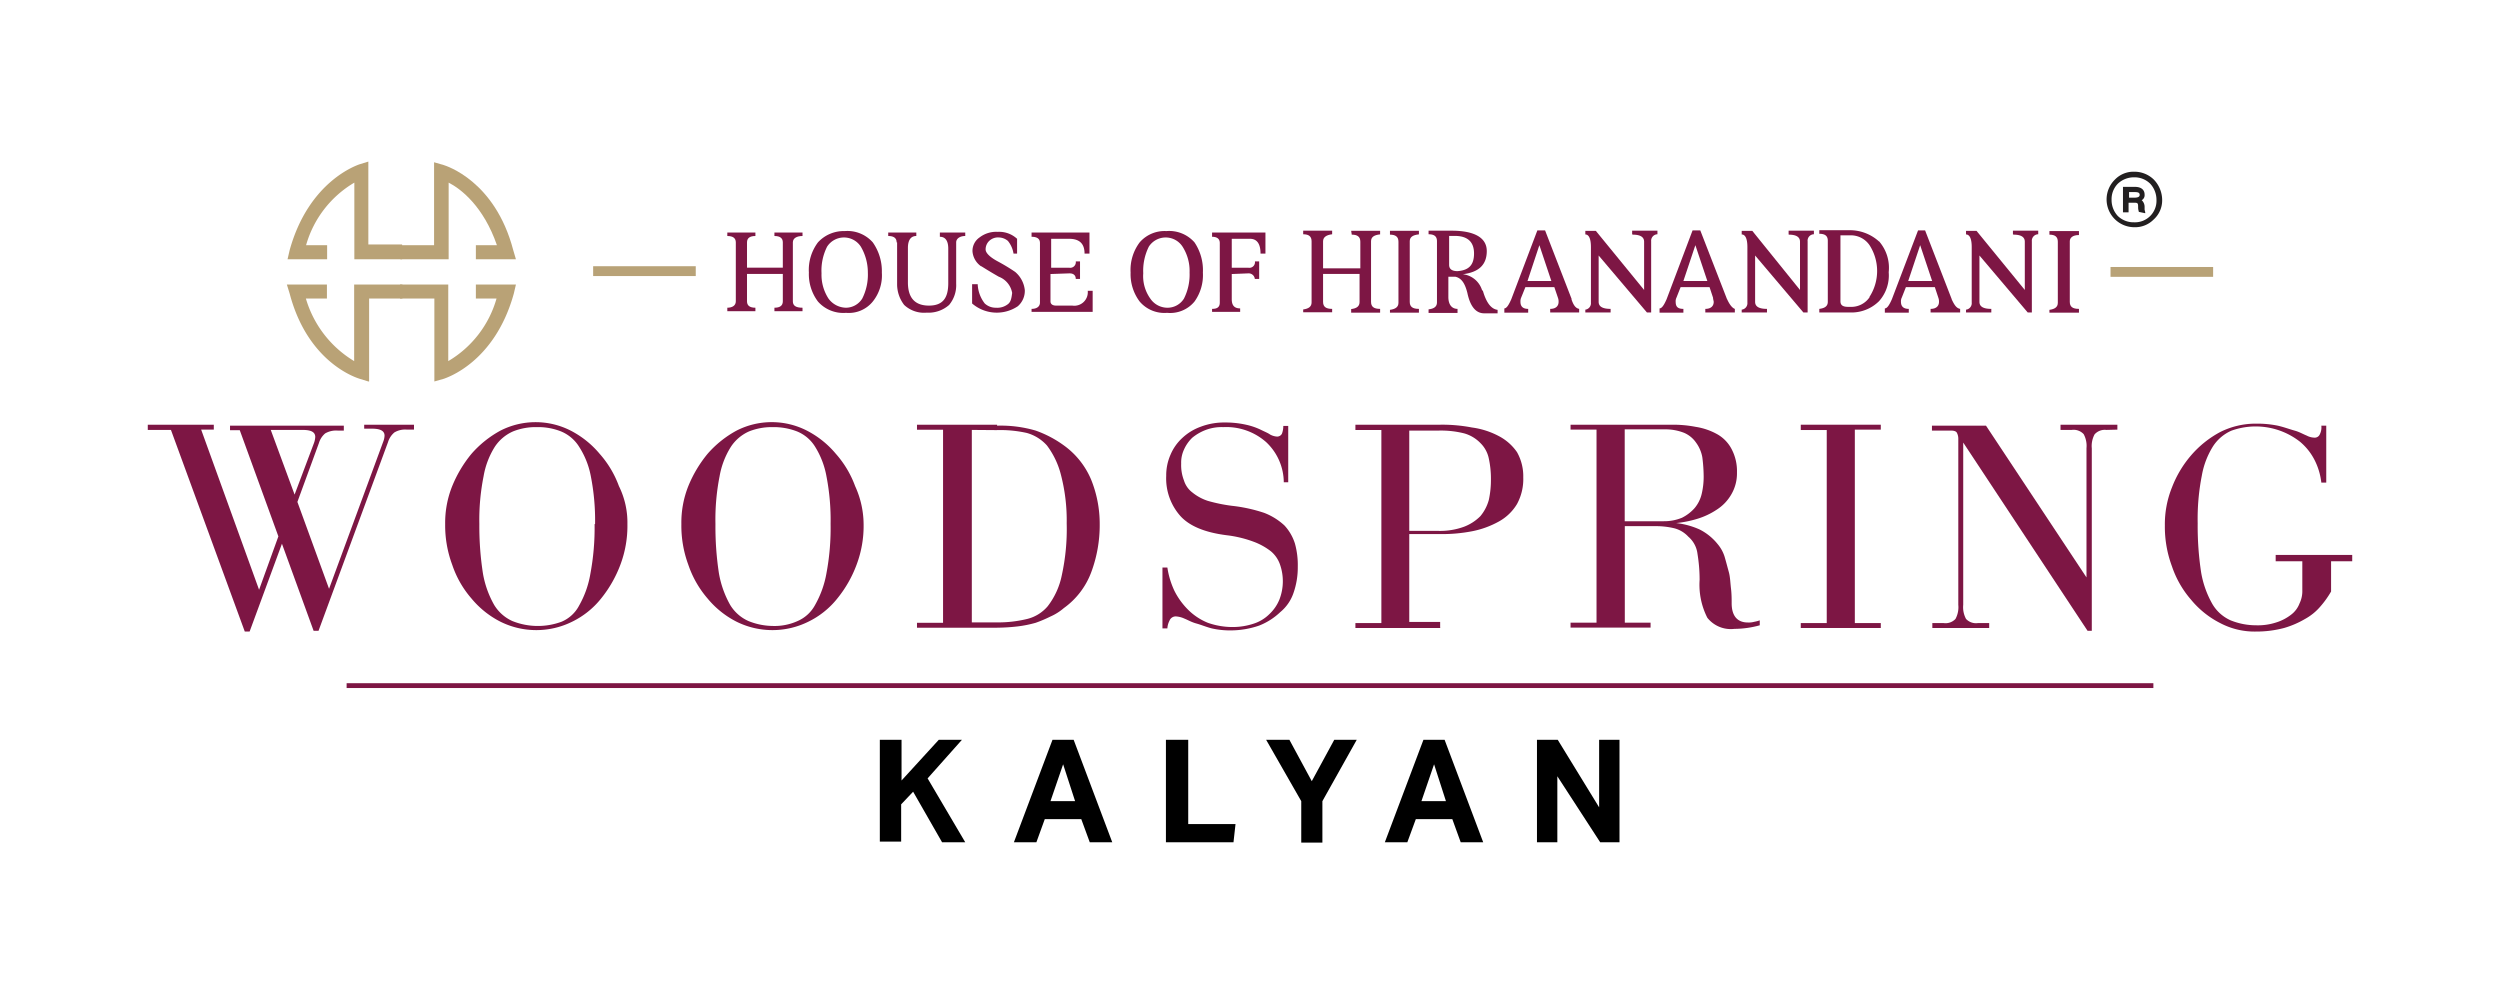 <svg id="Layer_1" data-name="Layer 1" xmlns="http://www.w3.org/2000/svg" viewBox="0 0 259 104"><defs><style>.cls-1{fill:#221f20;}.cls-1,.cls-3{fill-rule:evenodd;}.cls-2{fill:#b9a276;}.cls-3,.cls-5{fill:#7d1644;}.cls-4{fill:#b8a277;}.cls-6{fill:none;stroke:#7d1644;stroke-miterlimit:10;stroke-width:0.5px;}</style></defs><path d="M93.4,76.64v4.22l3.86-4.22h2.4l-3.56,4L100,87.26h-2.4l-3-5.24-1.24,1.31v3.86H91.15V76.64Z"/><path d="M111.23,76.64l4,10.62h-2.33l-.88-2.4h-3.78l-.87,2.4h-2.33l4-10.62Zm-1.09,2.54L108.83,83h2.55Z"/><path d="M123.1,76.64v8.73H128l-.21,1.89h-7V76.64Z"/><path d="M131.17,76.64h2.41l2.32,4.29,2.33-4.29h2.33L137,83v4.29h-2.19V83Z"/><path d="M149.66,76.64l4,10.62h-2.33l-.87-2.4h-3.78l-.88,2.4h-2.33l4-10.62Zm-1.09,2.54L147.26,83h2.54Z"/><path d="M161.38,76.64l4.29,7v-7h2.11V87.26h-2l-4.44-6.84v6.84h-2.11V76.64Z"/><path class="cls-1" d="M224,20.74a2.66,2.66,0,0,1-.88,2,2.7,2.7,0,0,1-2,.8,2.88,2.88,0,0,1-2-4.95,2.67,2.67,0,0,1,2-.8,2.86,2.86,0,0,1,2,.8,3.06,3.06,0,0,1,.88,2.11m-.59,0a2.46,2.46,0,0,0-.65-1.67,2.31,2.31,0,0,0-1.68-.66,2.42,2.42,0,0,0-1.67.66,2.28,2.28,0,0,0-.65,1.67,2.42,2.42,0,0,0,.65,1.68,2.33,2.33,0,0,0,1.67.65,2.23,2.23,0,0,0,2.33-2.33m-1.16,1.31-.07-.29V21.4a.93.93,0,0,0-.3-.66.59.59,0,0,0,.3-.58c0-.51-.37-.8-1-.8h-1.24V22h.58V21H221c.22,0,.37,0,.44.07s.07.22.07.44.07.36.07.44l.66.14Zm-.58-1.82c0-.22-.15-.29-.51-.29h-.59v.58h.51c.37,0,.59-.07.59-.29"/><path class="cls-2" d="M53.45,26.86H49.3V25.4h2.18c-1.38-4-3.71-5.82-5-6.48v7.94h-5V25.4h3.49V16.81l1,.29c.22.08,5.31,1.6,7.2,8.81Z"/><path class="cls-2" d="M41.66,26.86H36.71V18.92a11,11,0,0,0-5,6.48h2.18v1.46H29.79l.22-.95c2-7.21,7.06-8.81,7.21-8.88l.94-.29v8.59h3.5Z"/><path class="cls-2" d="M45,39.52V30.93H41.44V29.48h5v7.93a11,11,0,0,0,5-6.48H49.3V29.48h4.15l-.22.94c-2,7.21-7.06,8.73-7.21,8.81Z"/><path class="cls-2" d="M38.16,39.52l-.94-.29c-.22-.08-5.31-1.6-7.21-8.81l-.29-.94h4.15v1.45H31.69a11.25,11.25,0,0,0,5,6.48V29.48h5v1.45H38.24v8.59Z"/><path class="cls-3" d="M144,24.31c.58,0,.88.22.88.73v6.33c0,.43-.3.65-.88.73v.29h3V32c-.66,0-.95-.22-.95-.73V25c0-.43.29-.65.95-.72v-.37h-3Z"/><path class="cls-3" d="M151,28.09c-.58,0-.87-.22-.87-.65v-3h.58c1.38,0,2,.66,2,1.82S152.21,28,151,28.09m2.55,2a2.37,2.37,0,0,0-2-1.68c1.68-.21,2.48-1,2.48-2.4s-1.31-2.11-3.64-2.11H148v.37c.58,0,.87.21.87.72v6.33c0,.44-.29.66-.87.73v.37h3V32c-.58,0-.95-.43-.95-1.23V28.67h.73c.66.15,1,.73,1.24,1.68.29,1.38.87,2.11,1.74,2.11h1.39V32.1c-.66-.08-1.17-.73-1.53-2"/><path class="cls-3" d="M140.05,24.31c.58,0,.88.22.88.73V27.8h-3.86V25c0-.44.36-.66.94-.73v-.37h-3v.37c.58,0,.87.22.87.73v6.33c0,.43-.29.65-.87.73v.29h3V32c-.65,0-.94-.22-.94-.73V28.38h3.78v2.91c0,.44-.29.66-.87.73v.37h3V32c-.65,0-.94-.22-.94-.73V25c0-.43.29-.65.94-.72v-.37h-3l.07.44Z"/><path class="cls-3" d="M158.25,29.11l1.23-3.71,1.24,3.71ZM162.83,31l-2.76-7.13h-.8L156.57,31c-.29.66-.51.95-.72.95v.44h2.47V32c-.51,0-.8-.22-.8-.73a.93.93,0,0,1,.07-.43l.44-1.09h3l.37,1.09a1.08,1.08,0,0,1,.07.43c0,.44-.29.73-.87.73v.37h3V32c-.36-.07-.58-.36-.8-1"/><path class="cls-3" d="M185.32,24.31c.73,0,1.16.22,1.16.73v5l-4.94-6.12h-1.1v.37c.37,0,.59.43.59,1.31v5.75a.67.67,0,0,1-.59.73v.29h2.62V32c-.8,0-1.23-.22-1.23-.73v-4.8l5,5.9h.44V25a.66.66,0,0,1,.65-.73v-.37h-2.62v.37Z"/><path class="cls-3" d="M208.61,24.31c.73,0,1.16.22,1.16.73v5l-5-6.12h-1.09v.37c.37,0,.59.43.59,1.31v5.75a.67.67,0,0,1-.59.73v.29h2.62V32c-.8,0-1.23-.22-1.23-.73v-4.8l5,5.9h.43V25a.67.67,0,0,1,.66-.73v-.37h-2.62v.37Z"/><path class="cls-3" d="M169.16,24.31c.73,0,1.17.22,1.17.73v5l-5-6.12h-1.09v.37c.36,0,.58.43.58,1.31v5.75a.67.67,0,0,1-.58.73v.29h2.62V32c-.8,0-1.24-.22-1.24-.73v-4.8l5,5.9h.44V25a.67.67,0,0,1,.65-.73v-.37h-2.62v.37Z"/><path class="cls-3" d="M215.38,24.31v-.37h-3.06v.37c.58,0,.87.22.87.73v6.33c0,.43-.29.65-.87.73v.29h3.06V32c-.66,0-.95-.22-.95-.73V25c0-.36.29-.65.95-.65"/><path class="cls-3" d="M197.69,29.11l1.24-3.71,1.24,3.71ZM202.2,31l-2.76-7.13h-.73L196,31c-.29.66-.51.95-.73.95v.44h2.48V32c-.51,0-.81-.22-.81-.73a.83.83,0,0,1,.08-.43l.43-1.09h3l.36,1.09a1.08,1.08,0,0,1,.07.43c0,.44-.29.73-.87.73v.37h3.06V32c-.37-.07-.58-.36-.88-1"/><path class="cls-3" d="M174.4,29.11l1.24-3.71,1.24,3.71ZM178.92,31l-2.77-7.13h-.8L172.66,31c-.29.66-.51.95-.73.95v.44h2.47V32c-.58,0-.8-.22-.8-.73a.83.83,0,0,1,.08-.43l.43-1.09h3l.36,1.09c0,.14.07.36.07.43,0,.44-.29.73-.87.73v.37h3.06V32c-.22-.07-.51-.36-.8-1"/><path class="cls-3" d="M193.69,30.79a2.29,2.29,0,0,1-2,1h-.22c-.51,0-.8-.14-.8-.58V24.38h1a2.35,2.35,0,0,1,2,1,4.94,4.94,0,0,1,0,5.39m1-5.75a4.48,4.48,0,0,0-3.06-1.17h-3.13v.37c.58,0,.88.21.88.72v6.33c0,.44-.3.66-.88.73v.37h3.13a4.06,4.06,0,0,0,3.06-1.17,4,4,0,0,0,1-3,4.17,4.17,0,0,0-1-3.2"/><path class="cls-3" d="M77.39,28.38v2.84q0,.66.87.66v.36H75.35v-.36c.51,0,.88-.22.88-.66V25.11c0-.44-.29-.66-.88-.66v-.36h2.91v.36q-.87,0-.87.66v2.62H81.1V25.11q0-.66-.87-.66v-.36h2.91v.36c-.58,0-1,.22-1,.66v6.11c0,.44.3.66,1,.66v.36H80.23v-.36q.87,0,.87-.66V28.38Z"/><path class="cls-3" d="M87.65,31.88a2,2,0,0,0,1.68-.95,5.51,5.51,0,0,0,.58-2.69,5.28,5.28,0,0,0-.73-2.69,2.08,2.08,0,0,0-3.49,0,5.48,5.48,0,0,0-.58,2.76,4.53,4.53,0,0,0,.72,2.62,2.29,2.29,0,0,0,1.82.95m3.71-3.64a4.33,4.33,0,0,1-.94,3,3.2,3.2,0,0,1-2.77,1.17,3.5,3.5,0,0,1-2.91-1.17,4.71,4.71,0,0,1-.94-3,4.75,4.75,0,0,1,.94-3.13,3.62,3.62,0,0,1,2.77-1.17,3.5,3.5,0,0,1,2.91,1.17,5.18,5.18,0,0,1,.94,3.13"/><path class="cls-3" d="M92.89,25.11q0-.66-.87-.66v-.36h2.91v.36c-.58,0-.87.44-.87,1.24v3.57c0,1.6.73,2.4,2.18,2.4s2-.8,2-2.33V25.76c0-.8-.29-1.23-.87-1.23v-.44H100v.36c-.58,0-.94.29-.94.66V29.4a3.19,3.19,0,0,1-.73,2.19,3.22,3.22,0,0,1-2.33.8,3,3,0,0,1-2.33-.8,3.52,3.52,0,0,1-.73-2.11V25.11Z"/><path class="cls-3" d="M101.63,27.58a2.08,2.08,0,0,1-.88-1.53,1.69,1.69,0,0,1,.73-1.45,2.82,2.82,0,0,1,1.89-.58,2.73,2.73,0,0,1,2,.72v1.53H105a2.72,2.72,0,0,0-.58-1.31,1.51,1.51,0,0,0-.94-.36,1.32,1.32,0,0,0-1,.36,1.21,1.21,0,0,0-.37.88c0,.36.44.8,1.24,1.23s1.38.8,1.82,1.1a2.86,2.86,0,0,1,1,1.89,2.11,2.11,0,0,1-.73,1.67,3.91,3.91,0,0,1-4.73-.29v-2h.58a3.46,3.46,0,0,0,.73,2,1.66,1.66,0,0,0,1.16.44,1.78,1.78,0,0,0,1.24-.37c.29-.22.37-.58.44-1.16a2.2,2.2,0,0,0-1.38-1.68c-.88-.5-1.46-.87-1.82-1.09"/><path class="cls-3" d="M108.83,28.38v2.84c0,.29.22.44.58.44h1.68a1.4,1.4,0,0,0,1.6-1.53h.51v2.18h-6.33V32c.51,0,.87-.22.87-.66V25.18c0-.44-.29-.65-.87-.65v-.44h6v2.18h-.51c0-1-.5-1.53-1.6-1.53H108.9v3h1.9a.58.58,0,0,0,.65-.66h.44v1.82h-.44c0-.36-.22-.58-.65-.58l-2,.07Z"/><path class="cls-3" d="M120.91,31.88a2,2,0,0,0,1.75-.95,5.51,5.51,0,0,0,.58-2.69,4.67,4.67,0,0,0-.73-2.69,2.08,2.08,0,0,0-3.49,0,5.59,5.59,0,0,0-.58,2.76,4,4,0,0,0,.73,2.62,2.14,2.14,0,0,0,1.74.95m3.71-3.64a4.7,4.7,0,0,1-.87,3,3.26,3.26,0,0,1-2.84,1.17,3.36,3.36,0,0,1-2.84-1.17,4.71,4.71,0,0,1-.94-3,4.75,4.75,0,0,1,.94-3.13,3.41,3.41,0,0,1,2.77-1.17,3.49,3.49,0,0,1,2.91,1.17,5.16,5.16,0,0,1,.87,3.13"/><path class="cls-3" d="M127.61,28.38V31c0,.66.29.95.87.95v.36h-2.91V32c.58,0,.8-.22.8-.66V25.18c0-.44-.29-.65-.8-.65v-.44h5.53v2.18h-.51c0-1-.36-1.53-1.09-1.53h-1.89v3h1.74a.58.58,0,0,0,.66-.66h.44v1.82H130a.64.64,0,0,0-.66-.58l-1.74.07Z"/><rect class="cls-4" x="61.45" y="27.58" width="10.63" height="1.02"/><rect class="cls-4" x="218.65" y="27.66" width="10.63" height="1.02"/><path class="cls-5" d="M29.21,56.33l-3.35,9.1h-.5L17.71,44.54h-2.4V44h6.84v.51H20.84l6,16.59,2-5.53-4-11H23.83V44.1H35.62v.51H35a2.25,2.25,0,0,0-1.31.29,2.08,2.08,0,0,0-.65,1L30.81,52l3.28,9,5.6-15.21a2,2,0,0,0,.15-.65c0-.51-.44-.73-1.31-.73h-.8V44h5.16v.51h-.72a2.16,2.16,0,0,0-1.31.29,2.11,2.11,0,0,0-.66,1L33,65.35h-.51Zm1.31-5.09,2-5.32a2.17,2.17,0,0,0,.14-.65c0-.51-.43-.73-1.31-.73H28.05Z"/><path class="cls-5" d="M65,54.29a11.42,11.42,0,0,1-.73,4.22,12.59,12.59,0,0,1-2,3.5,8.69,8.69,0,0,1-3,2.4,8.35,8.35,0,0,1-7.42,0,9.44,9.44,0,0,1-3-2.4,10.3,10.3,0,0,1-2-3.5,11.67,11.67,0,0,1-.73-4.22,10.2,10.2,0,0,1,.73-3.93,12.89,12.89,0,0,1,2-3.35,10.87,10.87,0,0,1,3-2.4,8,8,0,0,1,7.27,0,9.72,9.72,0,0,1,3,2.4,10.43,10.43,0,0,1,2,3.35A8.51,8.51,0,0,1,65,54.29Zm-3.35,0a23.62,23.62,0,0,0-.44-4.95A8.52,8.52,0,0,0,60,46.29a4,4,0,0,0-1.89-1.6,6.38,6.38,0,0,0-2.48-.44,6.3,6.3,0,0,0-2.47.44,4.38,4.38,0,0,0-1.9,1.6,8.41,8.41,0,0,0-1.16,3.05,23.09,23.09,0,0,0-.44,4.95,31.72,31.72,0,0,0,.37,5.1,10,10,0,0,0,1.16,3.27,4.24,4.24,0,0,0,1.89,1.68,7.08,7.08,0,0,0,5.1.07A3.64,3.64,0,0,0,60,62.73a10,10,0,0,0,1.16-3.27A25.87,25.87,0,0,0,61.6,54.29Z"/><path class="cls-5" d="M89.47,54.29a11.42,11.42,0,0,1-.73,4.22,12.33,12.33,0,0,1-2,3.5,8.69,8.69,0,0,1-3,2.4,8.37,8.37,0,0,1-7.43,0,9.4,9.4,0,0,1-3-2.4,10.5,10.5,0,0,1-2-3.5,11.67,11.67,0,0,1-.72-4.22,10.2,10.2,0,0,1,.72-3.93,12.92,12.92,0,0,1,2-3.35,10.82,10.82,0,0,1,3-2.4,8,8,0,0,1,7.28,0,9.68,9.68,0,0,1,3,2.4,10.46,10.46,0,0,1,2,3.35A9.64,9.64,0,0,1,89.47,54.29Zm-3.42,0a23.7,23.7,0,0,0-.43-4.95,8.71,8.71,0,0,0-1.17-3.05,3.94,3.94,0,0,0-1.89-1.6,6.63,6.63,0,0,0-2.48-.44,6.37,6.37,0,0,0-2.47.44,4.36,4.36,0,0,0-1.89,1.6,8.42,8.42,0,0,0-1.17,3.05,23.18,23.18,0,0,0-.43,4.95,31.87,31.87,0,0,0,.36,5.1,10.21,10.21,0,0,0,1.16,3.27,4.21,4.21,0,0,0,1.9,1.68,6.88,6.88,0,0,0,2.54.51,5.75,5.75,0,0,0,2.55-.51,3.73,3.73,0,0,0,1.82-1.68,10.19,10.19,0,0,0,1.17-3.27A25.27,25.27,0,0,0,86.05,54.29Z"/><path class="cls-5" d="M103.3,44.1a12.84,12.84,0,0,1,4,.51,11.4,11.4,0,0,1,2.91,1.53,8.36,8.36,0,0,1,2.84,3.57,12.24,12.24,0,0,1,.88,4.58,14,14,0,0,1-.88,5A8,8,0,0,1,110.21,63a5.54,5.54,0,0,1-1.38.87,13.54,13.54,0,0,1-1.53.65,12.2,12.2,0,0,1-1.82.37,20,20,0,0,1-2.18.14H95v-.51h2.7v-20H95V44h8.3Zm-2.62.44V64.48h2.62a12.65,12.65,0,0,0,3.13-.36,4.06,4.06,0,0,0,2.11-1.31,7.75,7.75,0,0,0,1.46-3.2,22.41,22.41,0,0,0,.51-5.39,18.71,18.71,0,0,0-.59-5,8.55,8.55,0,0,0-1.45-3.06,4.36,4.36,0,0,0-2.11-1.31,12.66,12.66,0,0,0-3.13-.29Z"/><path class="cls-5" d="M126.73,44.25a4.68,4.68,0,0,0-1.81.29,5,5,0,0,0-1.39.8,3.85,3.85,0,0,0-.87,1.24,3.19,3.19,0,0,0-.29,1.45,4.38,4.38,0,0,0,.29,1.75,2.46,2.46,0,0,0,.87,1.24,5,5,0,0,0,1.6.87,16.74,16.74,0,0,0,2.48.51,16,16,0,0,1,3.35.73,6.51,6.51,0,0,1,2.11,1.31,4.93,4.93,0,0,1,1.09,1.89,8.32,8.32,0,0,1,.29,2.4,8,8,0,0,1-.44,2.69,4.42,4.42,0,0,1-1.38,2,6.74,6.74,0,0,1-2.18,1.39,9.1,9.1,0,0,1-2.92.5,8.56,8.56,0,0,1-2-.21c-.58-.15-1.09-.37-1.6-.51s-.88-.37-1.24-.51a2.43,2.43,0,0,0-.87-.22.69.69,0,0,0-.66.44,2,2,0,0,0-.22.8h-.51V58.8h.51a8.69,8.69,0,0,0,.73,2.41,7.48,7.48,0,0,0,1.46,2,6.15,6.15,0,0,0,2,1.31,7.66,7.66,0,0,0,2.62.44,6.88,6.88,0,0,0,2.19-.37,4.06,4.06,0,0,0,1.6-1,4.24,4.24,0,0,0,1-1.46,5.24,5.24,0,0,0,.07-3.64,3.11,3.11,0,0,0-.95-1.38,6.7,6.7,0,0,0-1.82-1,12,12,0,0,0-2.76-.66q-3.39-.43-4.8-2a5.86,5.86,0,0,1-1.46-4.15,5.31,5.31,0,0,1,.44-2.18,5,5,0,0,1,1.23-1.75,5.52,5.52,0,0,1,1.9-1.16,6.78,6.78,0,0,1,2.47-.44,9.75,9.75,0,0,1,2.18.22,7,7,0,0,1,1.53.51c.44.22.8.36,1,.51a1.7,1.7,0,0,0,.73.22.56.56,0,0,0,.51-.3,2.26,2.26,0,0,0,.14-.8h.51v5.83H133a5.76,5.76,0,0,0-1.82-4.15A6.24,6.24,0,0,0,126.73,44.25Z"/><path class="cls-5" d="M149.22,65.06h-8.8v-.51h2.69v-20h-2.69V44h8.73a16.33,16.33,0,0,1,3.35.29,8.21,8.21,0,0,1,2.76.88,5.2,5.2,0,0,1,1.9,1.67,5.07,5.07,0,0,1,.65,2.62,5.39,5.39,0,0,1-.65,2.76,5,5,0,0,1-1.9,1.82,9.44,9.44,0,0,1-2.76,1,16.33,16.33,0,0,1-3.35.29H146v9.1h3.2v.58ZM149,55a7.23,7.23,0,0,0,2.7-.44,4.79,4.79,0,0,0,1.67-1.09,4.45,4.45,0,0,0,.87-1.67,9.71,9.71,0,0,0,.22-2.12,9.81,9.81,0,0,0-.22-2.18,3.11,3.11,0,0,0-.87-1.6,3.78,3.78,0,0,0-1.67-1,9.86,9.86,0,0,0-2.7-.29h-3V55Z"/><path class="cls-5" d="M174.91,55.6a3,3,0,0,0-1.45-.87,8.11,8.11,0,0,0-2-.22h-3.13v10H171v.51h-8.29v-.51h2.69v-20h-2.69V44h10.62a12.25,12.25,0,0,1,2.33.22,6.68,6.68,0,0,1,2.18.73,3.76,3.76,0,0,1,1.53,1.53,4.88,4.88,0,0,1,.58,2.47,4.31,4.31,0,0,1-.58,2.26,4.58,4.58,0,0,1-1.53,1.6,7.62,7.62,0,0,1-2,.94,11.34,11.34,0,0,1-2.19.44,8.15,8.15,0,0,1,2.4.65,5.64,5.64,0,0,1,1.9,1.53,3.78,3.78,0,0,1,.72,1.31c.15.51.3,1.09.44,1.6s.15,1.1.22,1.68.07,1.09.07,1.53c0,1.31.58,2,1.68,2a2.09,2.09,0,0,0,.65-.07,4,4,0,0,0,.58-.15v.51a9.81,9.81,0,0,1-2.62.37A3.1,3.1,0,0,1,176.88,64a7.55,7.55,0,0,1-.8-3.93,16.74,16.74,0,0,0-.22-2.69A2.77,2.77,0,0,0,174.91,55.6ZM168.36,54h4a4.86,4.86,0,0,0,1.89-.36,4.32,4.32,0,0,0,1.31-1,3.55,3.55,0,0,0,.73-1.45,7.69,7.69,0,0,0,.21-1.82,16.13,16.13,0,0,0-.14-2,3.64,3.64,0,0,0-.66-1.53,2.87,2.87,0,0,0-1.23-1,5.29,5.29,0,0,0-2-.36h-4.15V54Z"/><path class="cls-5" d="M192.16,64.55h2.69v.51h-8.29v-.51h2.69v-20h-2.69V44h8.29v.51h-2.69v20Z"/><path class="cls-5" d="M218.22,44.54A1.41,1.41,0,0,0,217,45a2.54,2.54,0,0,0-.29,1.45V65.35h-.44l-12.88-19.5V62.66a2.56,2.56,0,0,0,.29,1.46,1.41,1.41,0,0,0,1.24.43h1.16v.51h-5.89v-.51h1.16a1.41,1.41,0,0,0,1.24-.43,2.56,2.56,0,0,0,.29-1.46V45.41a1.31,1.31,0,0,0-.15-.58c-.07-.14-.29-.22-.58-.22h-2V44.1h5.6l10.41,15.72V46.43a2.54,2.54,0,0,0-.29-1.45,1.42,1.42,0,0,0-1.24-.44h-1.16V44h5.89v.51Z"/><path class="cls-5" d="M241,44v6h-.51a6.85,6.85,0,0,0-.73-2.4,6.07,6.07,0,0,0-1.46-1.82,7.44,7.44,0,0,0-7.13-1.16,4.36,4.36,0,0,0-1.89,1.6,8.42,8.42,0,0,0-1.17,3.05,23.18,23.18,0,0,0-.43,4.95,31.87,31.87,0,0,0,.36,5.1,10,10,0,0,0,1.17,3.27,4.14,4.14,0,0,0,1.89,1.68,7,7,0,0,0,2.62.51,6.11,6.11,0,0,0,2.11-.3,4.84,4.84,0,0,0,1.53-.8,2.62,2.62,0,0,0,.87-1.16,2.93,2.93,0,0,0,.29-1.38V58.15h-2.76v-.66h7.93v.66H241.5v3.13a9.64,9.64,0,0,1-1.09,1.53,5.65,5.65,0,0,1-1.6,1.31,9.56,9.56,0,0,1-2.18.94,11.25,11.25,0,0,1-2.91.37,7.65,7.65,0,0,1-3.71-.88,9.44,9.44,0,0,1-3-2.4,10.26,10.26,0,0,1-2-3.49,11.71,11.71,0,0,1-.73-4.22,10.2,10.2,0,0,1,.73-3.93,11.25,11.25,0,0,1,2-3.35,10.51,10.51,0,0,1,3-2.4,8.19,8.19,0,0,1,3.71-.87,10.8,10.8,0,0,1,2.26.21c.65.15,1.23.37,1.74.51s.88.37,1.24.51a1.83,1.83,0,0,0,.8.22.57.57,0,0,0,.58-.36,1.55,1.55,0,0,0,.15-.88H241Z"/><line class="cls-6" x1="223.09" y1="71.03" x2="35.91" y2="71.03"/></svg>